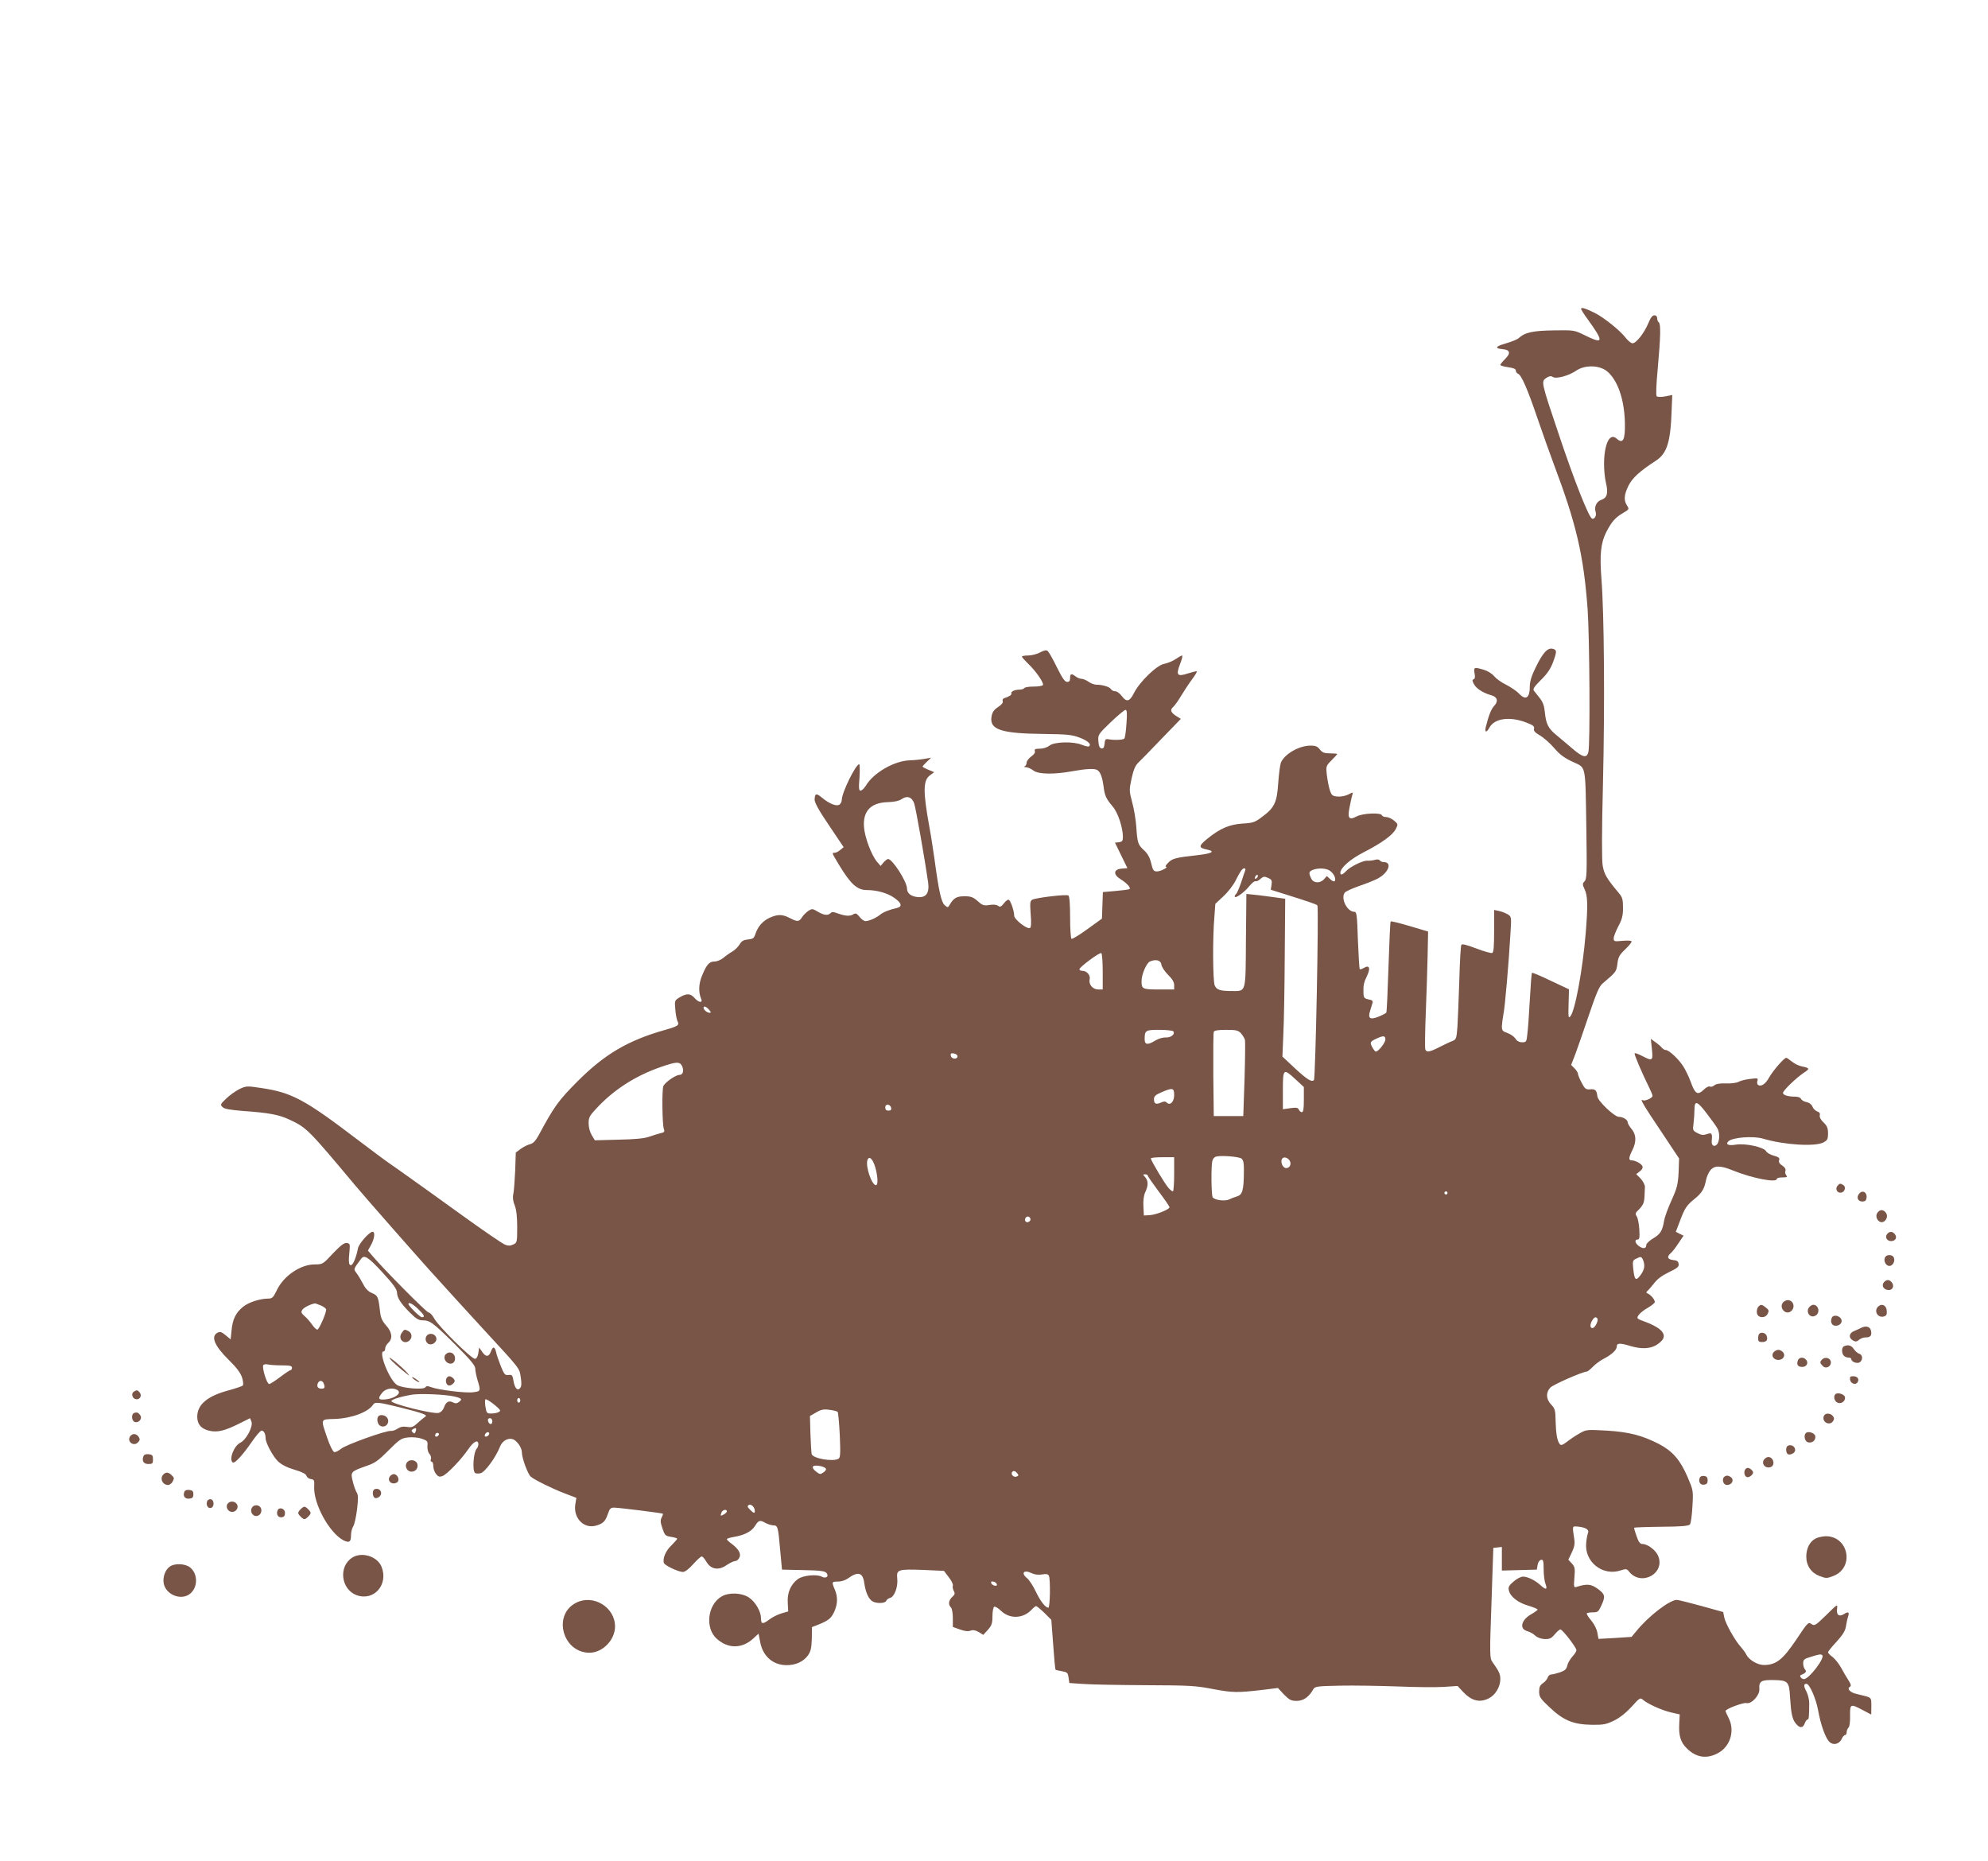 <?xml version="1.0" standalone="no"?>
<!DOCTYPE svg PUBLIC "-//W3C//DTD SVG 20010904//EN"
 "http://www.w3.org/TR/2001/REC-SVG-20010904/DTD/svg10.dtd">
<svg version="1.0" xmlns="http://www.w3.org/2000/svg"
 width="1280pt" height="1198pt" viewBox="0 0 1280 1198"
 preserveAspectRatio="xMidYMid meet">
<g transform="translate(0,1198) scale(0.1,-0.1)"
fill="#795548" stroke="none">
<path d="M10180 9992 c0 -5 19 -36 43 -68 106 -147 103 -163 -22 -101 -65 32
-67 32 -198 30 -134 -2 -185 -13 -225 -50 -10 -9 -46 -23 -80 -33 -69 -19 -78
-33 -23 -38 48 -4 54 -25 16 -63 -17 -17 -31 -34 -31 -38 0 -5 23 -11 50 -15
35 -5 50 -11 50 -22 0 -8 6 -17 14 -20 22 -8 62 -101 126 -289 32 -93 79 -226
105 -295 145 -385 191 -583 217 -930 13 -184 17 -880 5 -922 -11 -41 -36 -35
-108 27 -35 30 -81 69 -102 86 -49 41 -63 70 -70 142 -4 43 -13 68 -34 94 -15
19 -32 41 -38 48 -6 10 6 28 46 67 39 38 61 70 77 111 27 73 27 83 0 90 -33 9
-64 -25 -109 -117 -27 -54 -39 -93 -39 -122 0 -79 -26 -96 -71 -48 -13 14 -49
39 -80 55 -32 15 -67 41 -79 56 -12 15 -40 33 -63 40 -65 20 -70 18 -63 -21 5
-23 3 -36 -6 -39 -10 -3 -9 -11 3 -33 17 -29 58 -55 114 -71 37 -11 43 -38 15
-68 -19 -20 -35 -61 -54 -137 -8 -35 6 -36 24 -2 32 59 129 73 233 34 48 -18
58 -26 54 -41 -4 -14 6 -25 39 -44 23 -14 65 -50 91 -81 36 -42 66 -64 120
-89 87 -41 80 -6 87 -435 4 -280 3 -317 -11 -333 -15 -16 -15 -20 0 -53 20
-40 21 -106 7 -279 -20 -242 -70 -509 -100 -539 -12 -12 -13 -7 -10 97 l2 78
-117 55 c-64 31 -119 54 -121 51 -3 -2 -9 -80 -14 -173 -5 -93 -12 -193 -16
-221 -5 -50 -7 -53 -34 -53 -18 0 -33 8 -43 24 -9 13 -32 29 -52 36 -30 10
-35 16 -35 43 1 18 5 52 10 77 10 47 34 328 45 517 7 109 7 111 -16 126 -13 8
-39 18 -56 22 l-33 7 0 -137 c0 -99 -3 -137 -12 -140 -7 -3 -53 10 -103 29
-63 24 -92 31 -96 23 -4 -7 -10 -109 -13 -227 -4 -118 -9 -252 -12 -298 -6
-79 -8 -84 -33 -94 -14 -5 -52 -23 -83 -39 -63 -32 -83 -36 -91 -15 -3 8 -2
112 3 233 5 120 10 287 12 372 l3 154 -118 35 c-64 19 -120 33 -123 30 -3 -3
-9 -135 -14 -292 -5 -157 -11 -290 -14 -295 -4 -5 -27 -17 -52 -27 -54 -21
-68 -10 -52 40 5 17 12 39 15 49 4 13 -2 19 -26 23 -26 6 -31 11 -32 38 -2 51
1 69 23 114 24 50 14 72 -20 51 -12 -7 -24 -11 -27 -8 -3 3 -8 87 -12 187 -5
163 -8 182 -23 182 -47 0 -90 89 -61 124 7 8 47 26 89 41 42 14 97 36 121 48
71 37 98 107 40 107 -10 0 -21 5 -25 11 -4 6 -17 8 -33 3 -14 -4 -36 -6 -49
-5 -28 1 -110 -39 -136 -68 -21 -23 -36 -27 -36 -10 0 32 65 89 152 133 116
60 184 109 205 149 15 30 15 32 -11 54 -15 13 -38 23 -51 23 -13 0 -25 5 -27
11 -6 19 -124 14 -163 -7 -49 -26 -60 -12 -46 57 6 30 13 65 17 77 7 24 7 24
-25 7 -18 -9 -48 -15 -69 -13 -33 3 -38 7 -50 42 -7 22 -15 66 -19 97 -6 57
-5 59 31 95 20 20 36 38 36 40 0 2 -21 4 -46 4 -37 0 -50 5 -66 25 -15 20 -28
25 -61 25 -74 -1 -166 -54 -190 -110 -5 -14 -13 -73 -17 -131 -8 -125 -24
-159 -104 -218 -46 -35 -58 -39 -126 -43 -86 -6 -144 -31 -228 -99 -55 -45
-56 -57 -2 -68 59 -12 35 -26 -65 -37 -136 -15 -159 -21 -185 -50 -13 -13 -19
-24 -14 -24 22 -1 -32 -30 -56 -30 -22 0 -27 6 -38 53 -9 37 -22 61 -47 84
-38 35 -42 46 -49 153 -3 41 -14 110 -26 154 -20 76 -20 80 -4 155 12 55 24
83 43 101 15 14 82 83 150 154 l124 128 -32 20 c-34 22 -39 39 -16 58 8 7 32
40 52 74 20 33 52 81 70 105 18 24 31 46 29 49 -3 2 -28 -4 -56 -13 -70 -23
-80 -13 -52 60 12 30 18 55 13 55 -4 0 -24 -11 -43 -24 -19 -13 -52 -26 -73
-30 -48 -9 -158 -116 -194 -188 -28 -56 -48 -60 -79 -18 -13 17 -31 30 -42 30
-10 0 -23 6 -27 14 -9 14 -53 28 -93 28 -13 0 -37 8 -51 19 -15 10 -35 19 -46
19 -10 0 -27 7 -37 15 -28 21 -36 19 -36 -10 0 -18 -5 -25 -19 -25 -15 0 -31
24 -66 94 -25 52 -52 99 -59 105 -9 7 -23 5 -49 -9 -20 -11 -55 -20 -77 -20
-22 0 -40 -3 -40 -7 0 -5 18 -24 39 -45 49 -46 104 -125 96 -138 -3 -6 -30
-10 -60 -10 -30 0 -57 -4 -60 -10 -3 -5 -18 -10 -33 -10 -30 0 -56 -13 -50
-25 3 -8 -15 -20 -44 -29 -11 -3 -15 -11 -12 -20 4 -9 -7 -23 -30 -38 -27 -18
-37 -32 -42 -62 -14 -83 62 -108 331 -111 158 -2 187 -5 237 -24 53 -20 78
-44 59 -56 -5 -3 -25 2 -45 10 -55 23 -177 20 -209 -5 -15 -12 -40 -20 -62
-20 -29 0 -36 -3 -32 -15 4 -9 -5 -22 -23 -35 -17 -12 -30 -30 -30 -40 0 -10
-6 -21 -12 -23 -7 -3 -3 -6 8 -6 12 -1 33 -10 47 -21 31 -25 131 -27 252 -5
88 16 144 19 161 7 19 -12 31 -45 39 -102 8 -64 16 -81 60 -133 33 -39 65
-135 65 -196 0 -24 -5 -30 -25 -33 l-26 -3 40 -82 40 -82 -37 -3 c-52 -4 -56
-37 -9 -67 42 -26 71 -57 59 -65 -5 -3 -45 -8 -90 -12 l-81 -7 -3 -86 -3 -85
-94 -68 c-51 -37 -97 -65 -102 -62 -5 3 -9 65 -9 139 0 84 -4 136 -11 140 -13
9 -207 -14 -232 -27 -15 -8 -16 -19 -11 -92 5 -55 3 -85 -4 -90 -18 -11 -102
55 -102 79 0 27 -19 86 -32 100 -6 7 -18 0 -33 -19 -19 -24 -26 -27 -38 -18
-10 8 -29 10 -56 6 -36 -6 -45 -3 -76 25 -30 26 -44 31 -85 31 -51 0 -70 -11
-96 -56 -11 -18 -12 -18 -32 -1 -22 20 -38 94 -66 302 -9 61 -22 148 -31 195
-43 236 -42 306 3 339 l27 20 -37 15 c-21 9 -38 18 -38 21 0 2 12 16 28 31
l27 26 -40 -7 c-22 -4 -67 -9 -100 -10 -99 -4 -232 -81 -280 -163 -11 -17 -26
-32 -34 -32 -11 0 -13 15 -7 85 3 47 2 85 -2 85 -22 0 -112 -183 -112 -229 0
-10 -6 -24 -14 -30 -18 -15 -66 4 -114 44 -36 30 -45 28 -47 -12 -1 -19 27
-70 93 -167 l94 -140 -22 -18 c-12 -10 -28 -18 -36 -18 -19 0 -19 1 27 -76 76
-126 118 -164 180 -164 65 0 136 -20 178 -51 48 -34 52 -56 14 -65 -46 -10
-87 -26 -108 -44 -25 -20 -70 -40 -93 -40 -9 0 -26 12 -38 28 -20 24 -25 25
-43 14 -21 -12 -52 -9 -104 10 -20 8 -31 8 -40 -1 -16 -16 -42 -14 -82 10 -33
20 -37 20 -60 5 -14 -9 -32 -27 -41 -41 -20 -30 -29 -31 -79 -5 -48 25 -78 25
-131 1 -43 -20 -75 -56 -91 -106 -8 -25 -15 -30 -47 -33 -29 -3 -41 -10 -54
-32 -9 -15 -30 -36 -47 -46 -16 -9 -43 -28 -58 -41 -16 -13 -41 -23 -56 -23
-34 0 -51 -19 -80 -89 -23 -54 -25 -108 -6 -153 11 -27 -18 -22 -43 7 -26 30
-50 31 -95 5 -33 -20 -34 -21 -29 -77 2 -32 9 -66 14 -77 14 -26 3 -33 -82
-57 -236 -67 -386 -155 -560 -329 -124 -124 -152 -163 -252 -349 -20 -36 -35
-52 -55 -57 -16 -4 -42 -17 -60 -30 l-32 -24 -4 -118 c-3 -64 -8 -132 -12
-149 -5 -22 -2 -46 9 -73 11 -28 16 -72 16 -140 0 -98 -1 -101 -26 -112 -18
-9 -33 -9 -52 -1 -15 5 -142 92 -282 193 -140 101 -293 211 -340 244 -47 34
-102 72 -122 86 -21 14 -115 84 -210 156 -335 255 -419 300 -612 329 -97 15
-101 14 -144 -6 -24 -12 -62 -39 -85 -61 -38 -36 -40 -40 -24 -55 11 -12 46
-18 129 -25 171 -12 234 -24 304 -57 108 -51 118 -60 419 -420 60 -72 396
-454 479 -546 40 -44 120 -132 177 -195 57 -63 136 -148 174 -190 238 -258
229 -247 238 -307 6 -38 5 -59 -4 -69 -17 -21 -35 -1 -43 47 -6 36 -9 40 -32
37 -22 -3 -28 4 -49 56 -13 33 -27 72 -30 88 -9 40 -21 43 -34 8 -13 -37 -33
-38 -57 -2 l-19 27 -5 -35 c-3 -21 -11 -36 -21 -38 -20 -4 -238 211 -264 261
-11 20 -26 37 -35 37 -13 0 -291 280 -364 367 l-27 32 21 38 c22 41 26 83 9
83 -21 0 -88 -76 -94 -106 -12 -61 -32 -109 -46 -109 -14 0 -16 22 -8 100 3
35 1 40 -18 43 -17 2 -39 -15 -89 -67 -65 -70 -67 -71 -117 -71 -93 0 -203
-75 -246 -169 -21 -43 -29 -51 -52 -51 -55 0 -129 -24 -164 -53 -47 -38 -67
-79 -74 -151 l-6 -59 -32 27 c-27 22 -36 25 -53 16 -44 -24 -20 -83 73 -175
53 -52 76 -84 86 -115 7 -23 9 -46 4 -50 -4 -4 -44 -18 -88 -30 -140 -37 -205
-92 -205 -171 0 -49 26 -78 78 -90 53 -12 100 0 194 47 l68 34 9 -22 c12 -32
-34 -118 -72 -136 -41 -20 -75 -110 -48 -127 13 -8 63 47 122 132 27 40 56 73
63 73 15 0 26 -21 26 -48 0 -31 47 -118 81 -151 23 -21 58 -39 106 -53 48 -14
73 -27 76 -39 3 -9 15 -19 28 -21 22 -3 24 -8 22 -48 -6 -110 97 -298 188
-346 38 -19 49 -11 49 32 0 19 6 45 14 57 8 12 19 62 25 110 8 71 8 93 -3 110
-7 12 -19 44 -25 72 -15 59 -12 62 87 97 57 19 78 35 144 101 71 71 82 78 125
83 29 3 64 0 88 -8 37 -13 40 -16 37 -47 -1 -20 4 -41 13 -51 9 -9 13 -25 9
-34 -3 -9 -1 -16 5 -16 6 0 11 -13 11 -29 0 -16 8 -39 18 -51 14 -17 22 -20
42 -12 29 11 121 107 167 175 33 48 63 62 63 29 0 -10 -5 -23 -11 -29 -20 -20
-29 -137 -11 -155 5 -5 21 -6 37 -2 28 7 97 101 125 172 14 36 50 56 81 47 27
-9 59 -54 59 -84 0 -38 39 -143 58 -158 27 -22 141 -78 220 -108 l73 -28 -7
-43 c-13 -89 57 -159 136 -135 44 13 58 27 75 78 11 32 18 38 42 37 36 -1 307
-35 311 -39 2 -2 -2 -13 -8 -25 -9 -16 -8 -32 5 -69 15 -45 19 -49 55 -55 22
-3 40 -9 40 -12 0 -4 -17 -23 -38 -44 -37 -35 -57 -85 -47 -113 7 -16 93 -57
122 -57 13 0 39 19 66 50 25 28 50 50 55 50 6 0 19 -15 30 -34 29 -50 79 -58
130 -22 21 14 46 26 55 26 9 0 21 9 27 21 14 25 -4 57 -50 91 -17 12 -30 25
-30 29 0 4 19 10 43 14 71 12 115 35 138 71 23 38 32 40 69 19 14 -8 35 -14
48 -15 30 0 32 -8 45 -157 l12 -128 137 -3 c107 -2 139 -6 149 -18 19 -23 -3
-39 -31 -24 -32 17 -121 8 -153 -16 -46 -34 -69 -88 -65 -151 l3 -57 -44 -13
c-24 -7 -58 -24 -76 -38 -44 -33 -55 -32 -55 5 0 45 -35 106 -77 135 -48 32
-132 35 -179 6 -90 -55 -105 -205 -28 -272 75 -66 165 -63 238 6 l30 28 11
-57 c18 -90 83 -146 170 -146 59 0 109 23 138 64 17 25 22 46 24 106 l1 75 39
15 c67 27 84 41 104 83 23 51 24 96 4 144 -21 49 -20 51 21 51 20 0 48 9 63
20 66 48 97 39 106 -31 9 -61 28 -102 54 -117 28 -15 81 -12 87 4 3 8 14 16
25 19 28 7 52 72 46 125 -6 58 5 61 170 55 l131 -6 31 -41 c17 -22 29 -46 26
-54 -3 -7 0 -23 6 -34 9 -16 7 -24 -10 -39 -24 -22 -27 -49 -8 -68 7 -7 12
-37 12 -69 l0 -56 45 -16 c30 -11 53 -14 68 -8 17 6 33 3 54 -9 l29 -18 30 33
c24 27 29 41 29 87 0 29 5 57 11 61 6 3 26 -8 44 -26 57 -55 144 -51 199 9 11
12 23 21 27 21 5 0 29 -20 54 -44 l44 -44 12 -159 c6 -87 13 -160 15 -162 2
-2 21 -7 41 -10 34 -6 39 -10 43 -41 l5 -35 90 -6 c50 -4 230 -7 401 -8 281
-1 322 -3 435 -25 128 -24 156 -24 320 -5 l97 12 39 -42 c35 -35 46 -41 82
-41 43 0 79 25 107 75 10 18 24 20 170 23 87 2 254 -1 369 -5 116 -5 251 -6
300 -3 l90 6 35 -38 c56 -59 109 -72 169 -40 41 22 71 74 71 122 0 33 -8 50
-52 112 -16 22 -17 47 -5 378 l12 355 28 3 27 3 0 -76 0 -76 112 3 113 3 5 30
c3 17 12 31 22 33 14 3 17 -6 17 -60 0 -35 5 -76 11 -92 15 -39 5 -44 -28 -14
-35 33 -85 58 -116 58 -14 0 -41 -14 -61 -32 -30 -25 -35 -36 -30 -57 9 -40
59 -79 125 -98 33 -10 60 -21 60 -25 0 -4 -18 -17 -39 -29 -67 -37 -81 -96
-27 -110 16 -5 39 -17 51 -29 13 -12 37 -21 60 -22 32 -1 43 4 65 30 15 18 31
32 37 32 13 0 103 -116 103 -134 0 -7 -12 -26 -27 -42 -14 -16 -29 -42 -32
-57 -5 -23 -15 -32 -46 -43 -22 -7 -48 -14 -57 -14 -9 0 -20 -9 -23 -20 -4
-11 -17 -28 -31 -36 -18 -13 -24 -25 -24 -54 0 -34 7 -45 69 -103 89 -84 152
-109 271 -111 74 -1 92 3 142 27 37 18 77 50 113 89 51 57 56 60 72 46 31 -27
121 -68 181 -82 l57 -13 -3 -62 c-4 -76 9 -119 51 -159 59 -57 126 -67 197
-29 81 42 112 145 70 227 -11 22 -20 42 -20 45 0 13 115 56 135 51 33 -8 86
51 83 91 -4 49 12 59 92 57 91 -1 100 -10 105 -105 7 -109 14 -146 37 -174 25
-32 46 -32 58 0 5 14 13 25 18 25 9 0 10 17 11 105 0 22 -8 56 -19 77 -18 34
-17 48 1 48 20 0 62 -97 75 -170 17 -95 48 -181 74 -205 25 -23 63 -13 78 20
6 14 16 25 22 25 5 0 10 8 10 18 0 10 5 23 12 30 7 7 11 39 10 77 -1 76 2 78
81 36 l55 -29 1 53 c0 52 -1 54 -32 64 -18 5 -46 12 -64 16 -39 8 -63 33 -43
45 10 6 9 15 -8 42 -12 18 -33 54 -47 80 -14 26 -39 57 -55 70 -17 12 -30 26
-30 31 0 5 25 36 55 68 39 43 56 70 60 97 3 20 9 49 14 64 10 31 2 35 -28 16
-30 -18 -48 -5 -43 34 4 33 4 33 -70 -40 -70 -68 -75 -71 -95 -57 -20 14 -24
10 -99 -103 -86 -127 -128 -160 -205 -161 -41 -1 -98 32 -115 67 -6 13 -23 35
-36 50 -36 39 -98 149 -106 189 l-7 35 -140 39 c-77 21 -148 39 -159 39 -46 0
-183 -105 -261 -202 l-30 -36 -107 -7 -106 -6 -7 39 c-4 24 -20 56 -40 80 -19
22 -31 42 -28 46 3 3 22 6 40 6 30 0 36 5 53 43 28 60 25 73 -22 108 -43 31
-68 34 -134 14 -21 -7 -22 -5 -17 59 5 60 3 69 -17 91 l-22 24 22 46 c17 36
21 56 16 88 -13 87 -14 82 24 79 50 -5 73 -20 65 -40 -4 -9 -10 -38 -12 -64
-13 -122 105 -217 222 -178 34 11 40 11 54 -8 78 -97 235 -12 187 102 -16 37
-67 76 -101 76 -15 0 -25 13 -38 51 -10 28 -17 52 -15 54 2 2 81 5 176 6 131
1 174 5 183 15 6 8 13 60 16 117 6 101 5 103 -32 190 -47 108 -95 164 -182
210 -109 56 -192 78 -338 87 -128 7 -131 7 -175 -18 -25 -14 -61 -38 -81 -54
-28 -21 -39 -25 -46 -15 -17 20 -25 68 -27 149 -1 69 -4 79 -28 105 -34 35
-36 78 -6 110 18 19 209 103 235 103 5 0 22 14 39 31 16 17 47 40 69 51 52 27
85 57 85 80 0 22 21 23 86 3 74 -22 133 -19 175 10 51 34 55 65 12 100 -19 14
-55 33 -81 42 -26 9 -51 19 -56 24 -13 11 18 44 66 71 20 12 39 27 42 33 5 13
-23 49 -46 58 -10 5 -10 8 2 19 8 7 27 30 43 50 18 24 51 48 93 68 54 26 65
35 62 53 -2 17 -11 23 -35 25 -36 4 -43 21 -17 43 9 7 32 36 50 64 l34 50 -25
12 -25 13 26 68 c31 84 44 103 95 144 46 37 63 65 73 119 4 21 16 49 27 63 26
34 66 34 146 1 126 -51 283 -81 283 -55 0 6 16 10 36 10 30 0 34 3 25 14 -6 7
-9 20 -5 29 3 10 -4 22 -20 33 -18 11 -25 22 -21 35 5 14 -2 20 -34 29 -23 6
-45 19 -50 29 -14 26 -133 52 -194 42 -48 -8 -69 1 -49 21 26 26 159 36 222
18 136 -41 336 -53 390 -25 26 14 30 21 30 58 0 35 -6 49 -29 71 -18 17 -27
34 -24 46 3 12 -2 20 -17 25 -11 4 -25 17 -30 30 -5 14 -20 26 -39 30 -16 3
-32 13 -35 21 -3 8 -19 14 -38 14 -46 0 -78 10 -78 24 0 15 84 96 133 129 42
27 40 31 -13 42 -19 4 -48 18 -63 31 -16 13 -32 24 -36 24 -14 0 -86 -83 -111
-128 -23 -41 -50 -59 -70 -47 -6 4 -8 16 -5 26 6 19 3 19 -47 13 -29 -3 -62
-12 -73 -18 -11 -7 -47 -12 -80 -11 -40 2 -66 -3 -77 -12 -9 -8 -22 -12 -28
-8 -7 4 -25 -5 -41 -21 -39 -37 -55 -27 -83 51 -12 33 -34 78 -48 100 -29 46
-92 105 -112 105 -8 0 -19 7 -26 15 -7 9 -26 25 -42 36 l-29 21 7 -66 c8 -76
4 -79 -63 -44 -23 12 -44 20 -48 17 -5 -5 44 -120 95 -224 11 -22 20 -44 20
-50 0 -14 -50 -36 -63 -28 -22 13 6 -34 119 -202 l115 -173 -3 -88 c-4 -78 -9
-100 -45 -180 -23 -50 -44 -108 -48 -130 -11 -67 -24 -89 -70 -116 -25 -15
-45 -34 -45 -42 0 -24 -18 -28 -45 -10 -27 18 -34 44 -11 44 12 0 14 13 11 64
-2 35 -9 73 -16 84 -12 18 -10 24 14 46 14 13 28 35 31 48 4 21 5 34 7 96 1
13 -12 37 -27 54 l-29 29 23 18 c14 10 21 23 17 33 -6 16 -46 38 -70 38 -20 0
-19 18 5 65 27 54 26 100 -5 137 -14 16 -25 36 -25 43 0 16 -30 35 -57 35 -29
1 -135 101 -138 132 -5 40 -13 48 -47 45 -27 -2 -34 3 -54 42 -13 24 -24 50
-24 58 0 7 -10 23 -22 35 l-22 22 29 75 c15 42 55 155 87 251 46 136 65 180
86 198 89 76 89 76 96 128 5 43 13 57 51 93 25 24 43 47 40 51 -3 5 -30 6 -60
3 -51 -5 -55 -4 -55 16 0 12 14 47 30 78 24 45 30 68 30 119 0 54 -4 68 -28
96 -79 95 -93 119 -103 176 -6 37 -6 219 2 532 12 506 8 1085 -10 1315 -12
155 -4 230 31 299 33 65 59 95 106 122 42 25 43 26 28 49 -22 34 -20 68 9 128
25 50 73 94 175 160 73 47 96 119 103 323 l4 101 -46 -9 c-26 -5 -49 -4 -54 1
-6 6 -3 77 7 183 18 201 20 284 6 293 -5 3 -10 15 -10 26 0 12 -7 19 -18 19
-13 0 -25 -16 -40 -53 -27 -63 -77 -127 -101 -127 -9 0 -30 17 -46 38 -34 44
-139 129 -198 158 -56 28 -87 38 -87 26z m163 -399 c70 -54 115 -179 119 -331
3 -115 -12 -143 -54 -105 -43 38 -78 -32 -80 -157 -1 -42 5 -99 12 -128 16
-68 8 -97 -30 -110 -31 -11 -47 -45 -36 -79 7 -22 -7 -47 -23 -42 -21 7 -116
248 -214 541 -115 341 -115 342 -81 365 19 12 30 14 42 6 22 -14 103 8 151 41
54 37 144 36 194 -1z m-3090 -2270 c-3 -49 -9 -92 -14 -98 -9 -9 -65 -11 -104
-4 -16 3 -21 -2 -23 -29 -3 -25 -8 -32 -20 -30 -12 2 -18 15 -20 46 -3 42 -1
45 80 123 45 43 88 79 95 79 9 0 11 -22 6 -87z m-1367 -515 c11 -31 70 -369
90 -509 9 -69 -13 -100 -69 -94 -42 4 -67 25 -67 54 0 45 -94 191 -122 191 -5
0 -18 -10 -29 -22 l-19 -23 -24 28 c-36 44 -78 156 -83 222 -8 104 44 158 154
161 39 1 72 8 86 18 37 26 68 16 83 -26z m2132 -430 c-3 -7 -15 -43 -27 -80
-13 -37 -27 -70 -32 -73 -5 -4 -9 -11 -9 -16 0 -18 61 25 92 64 17 21 35 36
42 34 6 -3 20 4 32 15 18 16 25 17 49 6 23 -10 26 -17 22 -44 l-5 -32 86 -27
c156 -49 207 -66 214 -74 10 -9 -12 -1113 -22 -1124 -14 -16 -44 3 -124 77
l-79 74 6 144 c4 79 8 307 9 508 l3 364 -95 13 c-52 7 -108 14 -125 15 l-30 3
-3 -300 c-2 -343 2 -325 -91 -325 -75 0 -97 7 -110 36 -12 28 -14 305 -2 442
l6 83 51 48 c29 26 64 71 79 101 32 63 44 80 57 80 6 0 8 -6 6 -12z m548 -6
c24 -19 37 -49 28 -64 -4 -5 -16 -1 -28 11 l-23 21 -18 -20 c-26 -29 -69 -26
-83 5 -17 36 -15 44 11 55 36 14 90 11 113 -8z m-474 -44 c-7 -7 -12 -8 -12
-2 0 14 12 26 19 19 2 -3 -1 -11 -7 -17z m-992 -604 l0 -114 -29 0 c-35 0 -63
33 -55 65 6 26 -18 55 -47 55 -10 0 -19 4 -19 10 0 14 131 111 141 104 5 -3 9
-57 9 -120z m378 45 c2 -14 21 -43 43 -65 27 -26 39 -47 39 -66 l0 -28 -99 0
c-105 0 -111 3 -111 54 0 43 32 117 54 126 39 17 71 8 74 -21z m-2913 -289
c14 -16 15 -20 4 -20 -16 0 -39 19 -39 32 0 14 16 9 35 -12z m2990 -140 c12
-19 -17 -41 -49 -39 -17 1 -46 -7 -66 -19 -50 -31 -70 -29 -70 7 0 58 5 61 95
61 48 0 87 -5 90 -10z m435 -12 c11 -13 23 -32 26 -43 2 -11 1 -126 -3 -255
l-8 -235 -95 0 -95 0 -3 265 c-1 146 0 270 3 277 3 9 28 13 79 13 65 0 78 -3
96 -22z m930 -40 c0 -21 -45 -78 -62 -78 -4 0 -14 13 -23 29 -16 32 -15 35 35
58 38 17 50 15 50 -9z m-2755 -108 c0 -22 -39 -19 -43 3 -3 15 1 18 20 15 12
-2 23 -10 23 -18z m-1773 -64 c13 -29 5 -56 -17 -56 -25 0 -95 -49 -104 -73
-10 -27 -7 -243 3 -274 7 -19 4 -23 -20 -28 -16 -4 -49 -14 -74 -23 -32 -11
-90 -17 -197 -19 l-153 -4 -20 33 c-12 20 -20 51 -20 76 0 41 5 49 66 113 109
112 243 196 399 250 101 35 122 36 137 5z m3950 -85 l53 -49 0 -81 c0 -59 -3
-81 -13 -81 -7 0 -15 7 -19 16 -5 13 -15 15 -54 10 l-49 -7 0 121 c0 142 3
144 82 71z m-782 -101 c0 -43 -26 -70 -48 -48 -9 9 -18 8 -37 0 -32 -15 -45
-8 -45 22 0 18 10 28 48 44 72 31 82 29 82 -18z m3431 -121 c30 -39 60 -81 66
-92 17 -29 16 -79 0 -102 -17 -22 -38 -12 -36 18 5 51 1 57 -30 46 -23 -8 -37
-7 -61 6 -31 16 -32 19 -26 62 3 25 6 65 6 89 0 63 18 57 81 -27z m-5253 38
c2 -12 -3 -17 -17 -17 -15 0 -21 6 -21 21 0 25 33 22 38 -4z m2256 -326 c12
-10 16 -31 15 -85 -1 -117 -9 -148 -44 -158 -17 -5 -40 -14 -52 -20 -26 -13
-93 -4 -105 14 -9 15 -11 202 -2 235 3 12 13 24 23 27 32 9 149 0 165 -13z
m-2359 -54 c17 -58 20 -117 5 -117 -27 0 -68 120 -55 161 10 31 34 9 50 -44z
m1925 -47 c0 -60 -4 -110 -8 -110 -5 0 -18 10 -29 23 -22 24 -113 176 -113
189 0 5 34 8 75 8 l75 0 0 -110z m743 89 c14 -22 2 -49 -22 -49 -22 0 -39 40
-26 60 9 15 35 9 48 -11z m-913 -97 c0 -5 32 -51 70 -102 39 -51 70 -97 70
-102 0 -14 -85 -48 -127 -51 l-38 -2 -3 59 c-2 38 2 70 12 91 20 42 20 74 -1
97 -15 17 -15 18 0 18 10 0 17 -4 17 -8z m1930 -112 c0 -5 -4 -10 -10 -10 -5
0 -10 5 -10 10 0 6 5 10 10 10 6 0 10 -4 10 -10z m-2685 -171 c0 -7 -8 -15
-17 -17 -18 -3 -25 18 -11 32 10 10 28 1 28 -15z m-4173 -340 c70 -76 93 -108
94 -129 1 -36 24 -71 85 -132 37 -37 55 -48 79 -48 48 0 66 -13 208 -153 102
-102 132 -138 132 -158 0 -14 7 -48 15 -75 21 -69 20 -71 -28 -77 -47 -7 -225
15 -272 33 -21 8 -30 8 -36 -1 -10 -18 -151 -6 -183 15 -49 31 -122 216 -86
216 6 0 10 8 10 18 0 11 9 27 20 37 30 27 25 69 -14 112 -27 31 -35 49 -40 98
-10 87 -14 95 -52 111 -22 9 -41 28 -55 56 -12 23 -31 55 -42 70 -22 29 -23
25 28 94 20 28 46 12 137 -87z m8119 74 c12 -33 6 -61 -22 -97 -27 -34 -35
-26 -43 44 -5 50 -4 56 17 66 33 17 37 16 48 -13z m-8516 -287 c19 -8 35 -20
35 -27 0 -25 -46 -129 -57 -129 -6 0 -22 15 -34 33 -12 17 -33 42 -48 54 -21
19 -24 26 -15 40 8 14 52 37 82 42 1 1 18 -6 37 -13z m627 -23 c40 -39 47 -53
24 -53 -12 0 -86 73 -86 85 0 15 29 0 62 -32z m7593 -62 c8 -14 -16 -61 -32
-61 -16 0 -17 24 -1 50 14 22 24 25 33 11z m-8472 -301 c53 0 67 -3 67 -15 0
-8 -4 -15 -8 -15 -5 0 -35 -20 -68 -45 -32 -24 -64 -45 -71 -45 -15 0 -47 105
-38 121 4 6 17 8 29 5 11 -3 51 -6 89 -6z m271 -116 c10 -26 7 -34 -13 -34
-24 0 -33 13 -25 34 8 21 30 21 38 0z m475 -43 c34 -22 -28 -61 -96 -61 -28 0
-29 10 -2 44 21 27 69 35 98 17z m364 -41 c49 -11 56 -18 33 -35 -14 -11 -24
-11 -38 -4 -27 15 -47 4 -59 -31 -7 -19 -20 -32 -35 -36 -35 -9 -304 58 -304
76 0 10 60 29 130 41 52 9 217 2 273 -11z m297 -91 c0 -10 -28 -19 -60 -19
-24 0 -28 4 -34 41 -4 22 -4 44 -1 50 6 9 95 -59 95 -72z m130 66 c0 -8 -4
-15 -10 -15 -5 0 -10 7 -10 15 0 8 5 15 10 15 6 0 10 -7 10 -15z m-777 -45
c152 -38 184 -50 164 -61 -8 -5 -29 -23 -48 -40 -28 -26 -38 -30 -69 -25 -25
4 -43 0 -61 -12 -13 -9 -32 -15 -41 -14 -29 5 -291 -89 -322 -115 -16 -13 -35
-23 -44 -21 -8 2 -27 38 -44 88 -44 129 -47 122 47 125 109 4 217 44 248 93
12 18 35 15 170 -18z m2820 -29 c4 -4 10 -71 14 -150 5 -117 4 -144 -8 -152
-34 -21 -165 1 -173 30 -2 9 -6 68 -8 131 l-3 114 40 23 c32 19 49 22 85 17
25 -3 48 -9 53 -13z m-2223 -62 c0 -24 -23 -21 -28 4 -2 10 3 17 12 17 10 0
16 -9 16 -21z m-494 -65 c-5 -14 -9 -15 -19 -5 -9 9 -9 14 3 21 18 11 24 6 16
-16z m145 -27 c-13 -13 -26 -3 -16 12 3 6 11 8 17 5 6 -4 6 -10 -1 -17z m329
14 c0 -12 -20 -25 -27 -18 -7 7 6 27 18 27 5 0 9 -4 9 -9z m2165 -223 c7 -6 3
-14 -9 -24 -25 -18 -26 -18 -55 5 -13 10 -21 23 -17 29 7 13 65 5 81 -10z
m1235 -33 c10 -12 9 -16 -5 -21 -17 -7 -38 13 -29 28 8 12 20 10 34 -7z
m-1690 -242 c0 -18 -7 -16 -31 8 -17 17 -19 23 -8 30 15 9 39 -14 39 -38z
m-180 -3 c0 -5 -9 -14 -20 -20 -22 -12 -23 -10 -14 14 7 17 34 22 34 6z m2030
-406 c29 5 39 2 44 -10 10 -27 7 -204 -4 -204 -19 0 -51 41 -82 106 -17 36
-42 73 -54 83 -43 34 -22 58 29 33 18 -9 42 -12 67 -8z m-292 -62 c3 -9 -2
-13 -14 -10 -9 1 -19 9 -22 16 -3 9 2 13 14 10 9 -1 19 -9 22 -16z m5315 -458
c18 -18 -86 -154 -118 -154 -16 0 -33 22 -19 27 29 11 39 22 26 35 -6 6 -12
24 -12 39 0 24 6 30 48 42 56 18 67 19 75 11z"/>
<path d="M2586 3398 c-27 -39 18 -80 52 -46 18 18 14 46 -7 58 -26 14 -28 13
-45 -12z"/>
<path d="M2757 3389 c-21 -12 -22 -42 -3 -58 20 -16 56 3 56 29 0 25 -30 41
-53 29z"/>
<path d="M2875 3266 c-20 -14 -17 -44 6 -59 24 -15 49 -1 49 27 0 32 -30 50
-55 32z"/>
<path d="M2510 3234 c14 -19 63 -63 115 -103 14 -11 12 -7 -5 13 -35 39 -128
116 -110 90z"/>
<path d="M2654 3111 c7 -11 46 -35 46 -28 0 3 -12 12 -26 22 -15 9 -23 12 -20
6z"/>
<path d="M2874 3105 c-8 -21 2 -45 19 -45 8 0 20 7 27 15 10 12 10 18 0 30 -7
8 -19 15 -27 15 -7 0 -16 -7 -19 -15z"/>
<path d="M2437 2863 c-14 -13 -7 -53 11 -62 37 -20 70 27 40 57 -13 13 -41 16
-51 5z"/>
<path d="M11831 4346 c-17 -20 -2 -48 23 -44 24 3 34 37 14 49 -18 12 -24 11
-37 -5z"/>
<path d="M11970 4295 c-19 -23 -8 -50 20 -50 19 0 26 6 28 24 5 35 -26 53 -48
26z"/>
<path d="M12090 4175 c-26 -31 13 -82 44 -56 19 16 21 42 4 59 -16 16 -33 15
-48 -3z"/>
<path d="M12151 4036 c-17 -20 -2 -46 25 -46 29 0 41 24 24 45 -16 19 -34 19
-49 1z"/>
<path d="M12135 3880 c-7 -23 10 -50 30 -50 20 0 37 27 30 50 -4 13 -15 20
-30 20 -15 0 -26 -7 -30 -20z"/>
<path d="M12129 3724 c-17 -21 0 -49 32 -49 27 0 37 28 19 50 -16 19 -34 19
-51 -1z"/>
<path d="M11480 3595 c-26 -32 13 -81 48 -59 34 22 22 74 -18 74 -10 0 -23 -7
-30 -15z"/>
<path d="M11320 3566 c-6 -8 -10 -25 -8 -38 4 -33 52 -38 69 -7 10 20 9 25
-11 41 -27 22 -34 22 -50 4z"/>
<path d="M11652 3568 c-30 -30 0 -78 37 -58 32 17 21 70 -14 70 -6 0 -16 -5
-23 -12z"/>
<path d="M12092 3568 c-29 -29 -1 -75 38 -63 17 5 20 13 18 38 -3 35 -33 48
-56 25z"/>
<path d="M11794 3496 c-11 -28 1 -51 25 -51 32 0 49 28 32 49 -17 20 -50 21
-57 2z"/>
<path d="M11980 3430 c-8 -4 -27 -13 -42 -19 -34 -13 -37 -45 -7 -61 16 -9 24
-8 38 4 10 9 29 16 44 16 31 0 41 13 33 46 -7 25 -35 31 -66 14z"/>
<path d="M11327 3393 c-4 -3 -7 -17 -7 -30 0 -18 6 -23 24 -23 30 0 40 13 31
40 -6 19 -35 27 -48 13z"/>
<path d="M11873 3313 c-16 -6 -17 -45 -1 -61 7 -7 20 -12 30 -12 10 0 18 -4
18 -10 0 -18 40 -32 56 -19 20 16 17 47 -5 54 -11 3 -26 17 -35 30 -16 24 -36
30 -63 18z"/>
<path d="M11419 3274 c-17 -21 0 -49 31 -49 31 0 48 28 31 49 -8 9 -21 16 -31
16 -10 0 -23 -7 -31 -16z"/>
<path d="M11575 3220 c-8 -27 1 -40 30 -40 27 0 41 26 24 46 -17 20 -47 17
-54 -6z"/>
<path d="M11732 3228 c-16 -16 -15 -23 4 -42 21 -22 56 -3 52 27 -3 25 -37 34
-56 15z"/>
<path d="M11912 3098 c3 -25 36 -37 48 -17 13 20 0 39 -27 39 -20 0 -24 -4
-21 -22z"/>
<path d="M862 3021 c-20 -12 -10 -46 14 -49 25 -4 40 24 23 44 -13 16 -19 17
-37 5z"/>
<path d="M11817 3004 c-13 -14 -7 -43 12 -53 24 -13 55 8 50 35 -4 19 -48 32
-62 18z"/>
<path d="M863 2883 c-19 -7 -16 -50 4 -57 24 -10 51 20 37 41 -12 19 -23 24
-41 16z"/>
<path d="M11743 2864 c-15 -39 38 -67 60 -32 8 12 7 21 -2 32 -17 21 -50 20
-58 0z"/>
<path d="M11627 2754 c-15 -15 -7 -53 13 -59 27 -8 52 12 48 39 -3 21 -46 35
-61 20z"/>
<path d="M840 2736 c-27 -33 18 -72 48 -42 13 13 14 20 6 34 -15 23 -38 26
-54 8z"/>
<path d="M11513 2673 c-18 -6 -16 -50 1 -56 8 -3 22 1 33 8 28 21 -1 62 -34
48z"/>
<path d="M924 2606 c-12 -31 0 -51 31 -51 27 0 30 3 30 30 0 25 -4 30 -28 33
-17 2 -29 -2 -33 -12z"/>
<path d="M11362 2588 c-26 -26 1 -65 38 -53 32 10 20 65 -15 65 -6 0 -16 -5
-23 -12z"/>
<path d="M2621 2566 c-16 -19 -6 -52 19 -59 28 -7 53 15 48 44 -4 29 -47 39
-67 15z"/>
<path d="M11234 2515 c-8 -21 2 -45 19 -45 8 0 20 7 27 15 10 12 10 18 0 30
-7 8 -19 15 -27 15 -7 0 -16 -7 -19 -15z"/>
<path d="M1052 2488 c-25 -25 -6 -68 30 -68 9 0 22 9 28 19 13 25 13 27 -6 45
-19 19 -36 20 -52 4z"/>
<path d="M2511 2476 c-16 -20 -3 -46 24 -46 13 0 26 7 29 16 7 19 -10 44 -29
44 -7 0 -18 -6 -24 -14z"/>
<path d="M10944 2466 c-10 -26 4 -48 28 -44 17 2 23 10 23 28 0 18 -6 26 -23
28 -13 2 -25 -3 -28 -12z"/>
<path d="M11096 2465 c-8 -22 4 -45 24 -45 28 0 45 27 30 45 -7 8 -20 15 -30
15 -10 0 -20 -7 -24 -15z"/>
<path d="M2413 2393 c-18 -6 -16 -50 2 -57 8 -3 21 2 29 10 24 24 1 58 -31 47z"/>
<path d="M1187 2376 c-11 -28 4 -47 32 -44 20 2 26 8 26 28 0 20 -6 26 -26 28
-17 2 -29 -3 -32 -12z"/>
<path d="M1334 2316 c-9 -24 4 -48 23 -44 24 4 24 52 0 56 -9 2 -20 -4 -23
-12z"/>
<path d="M1477 2309 c-39 -22 -4 -79 35 -58 10 5 18 18 18 29 0 25 -30 41 -53
29z"/>
<path d="M1621 2272 c-12 -23 4 -52 29 -52 25 0 41 30 29 53 -13 22 -46 22
-58 -1z"/>
<path d="M1936 2264 c-9 -8 -16 -19 -16 -24 0 -5 7 -16 16 -24 8 -9 19 -16 24
-16 5 0 16 7 24 16 9 8 16 19 16 24 0 5 -7 16 -16 24 -8 9 -19 16 -24 16 -5 0
-16 -7 -24 -16z"/>
<path d="M1787 2256 c-10 -26 4 -47 27 -44 15 2 21 10 21 28 0 29 -38 41 -48
16z"/>
<path d="M11688 2074 c-36 -19 -58 -63 -58 -115 0 -59 31 -104 85 -125 42 -16
48 -16 89 0 138 53 99 257 -49 256 -22 -1 -52 -7 -67 -16z"/>
<path d="M2269 1953 c-92 -57 -74 -207 29 -243 112 -39 205 71 158 185 -28 66
-126 96 -187 58z"/>
<path d="M1094 1895 c-30 -20 -47 -68 -40 -109 14 -71 107 -110 165 -70 56 40
58 131 4 174 -31 24 -99 27 -129 5z"/>
<path d="M3710 1662 c-154 -77 -88 -323 87 -322 84 1 163 83 163 169 0 124
-139 209 -250 153z"/>
</g>
</svg>
